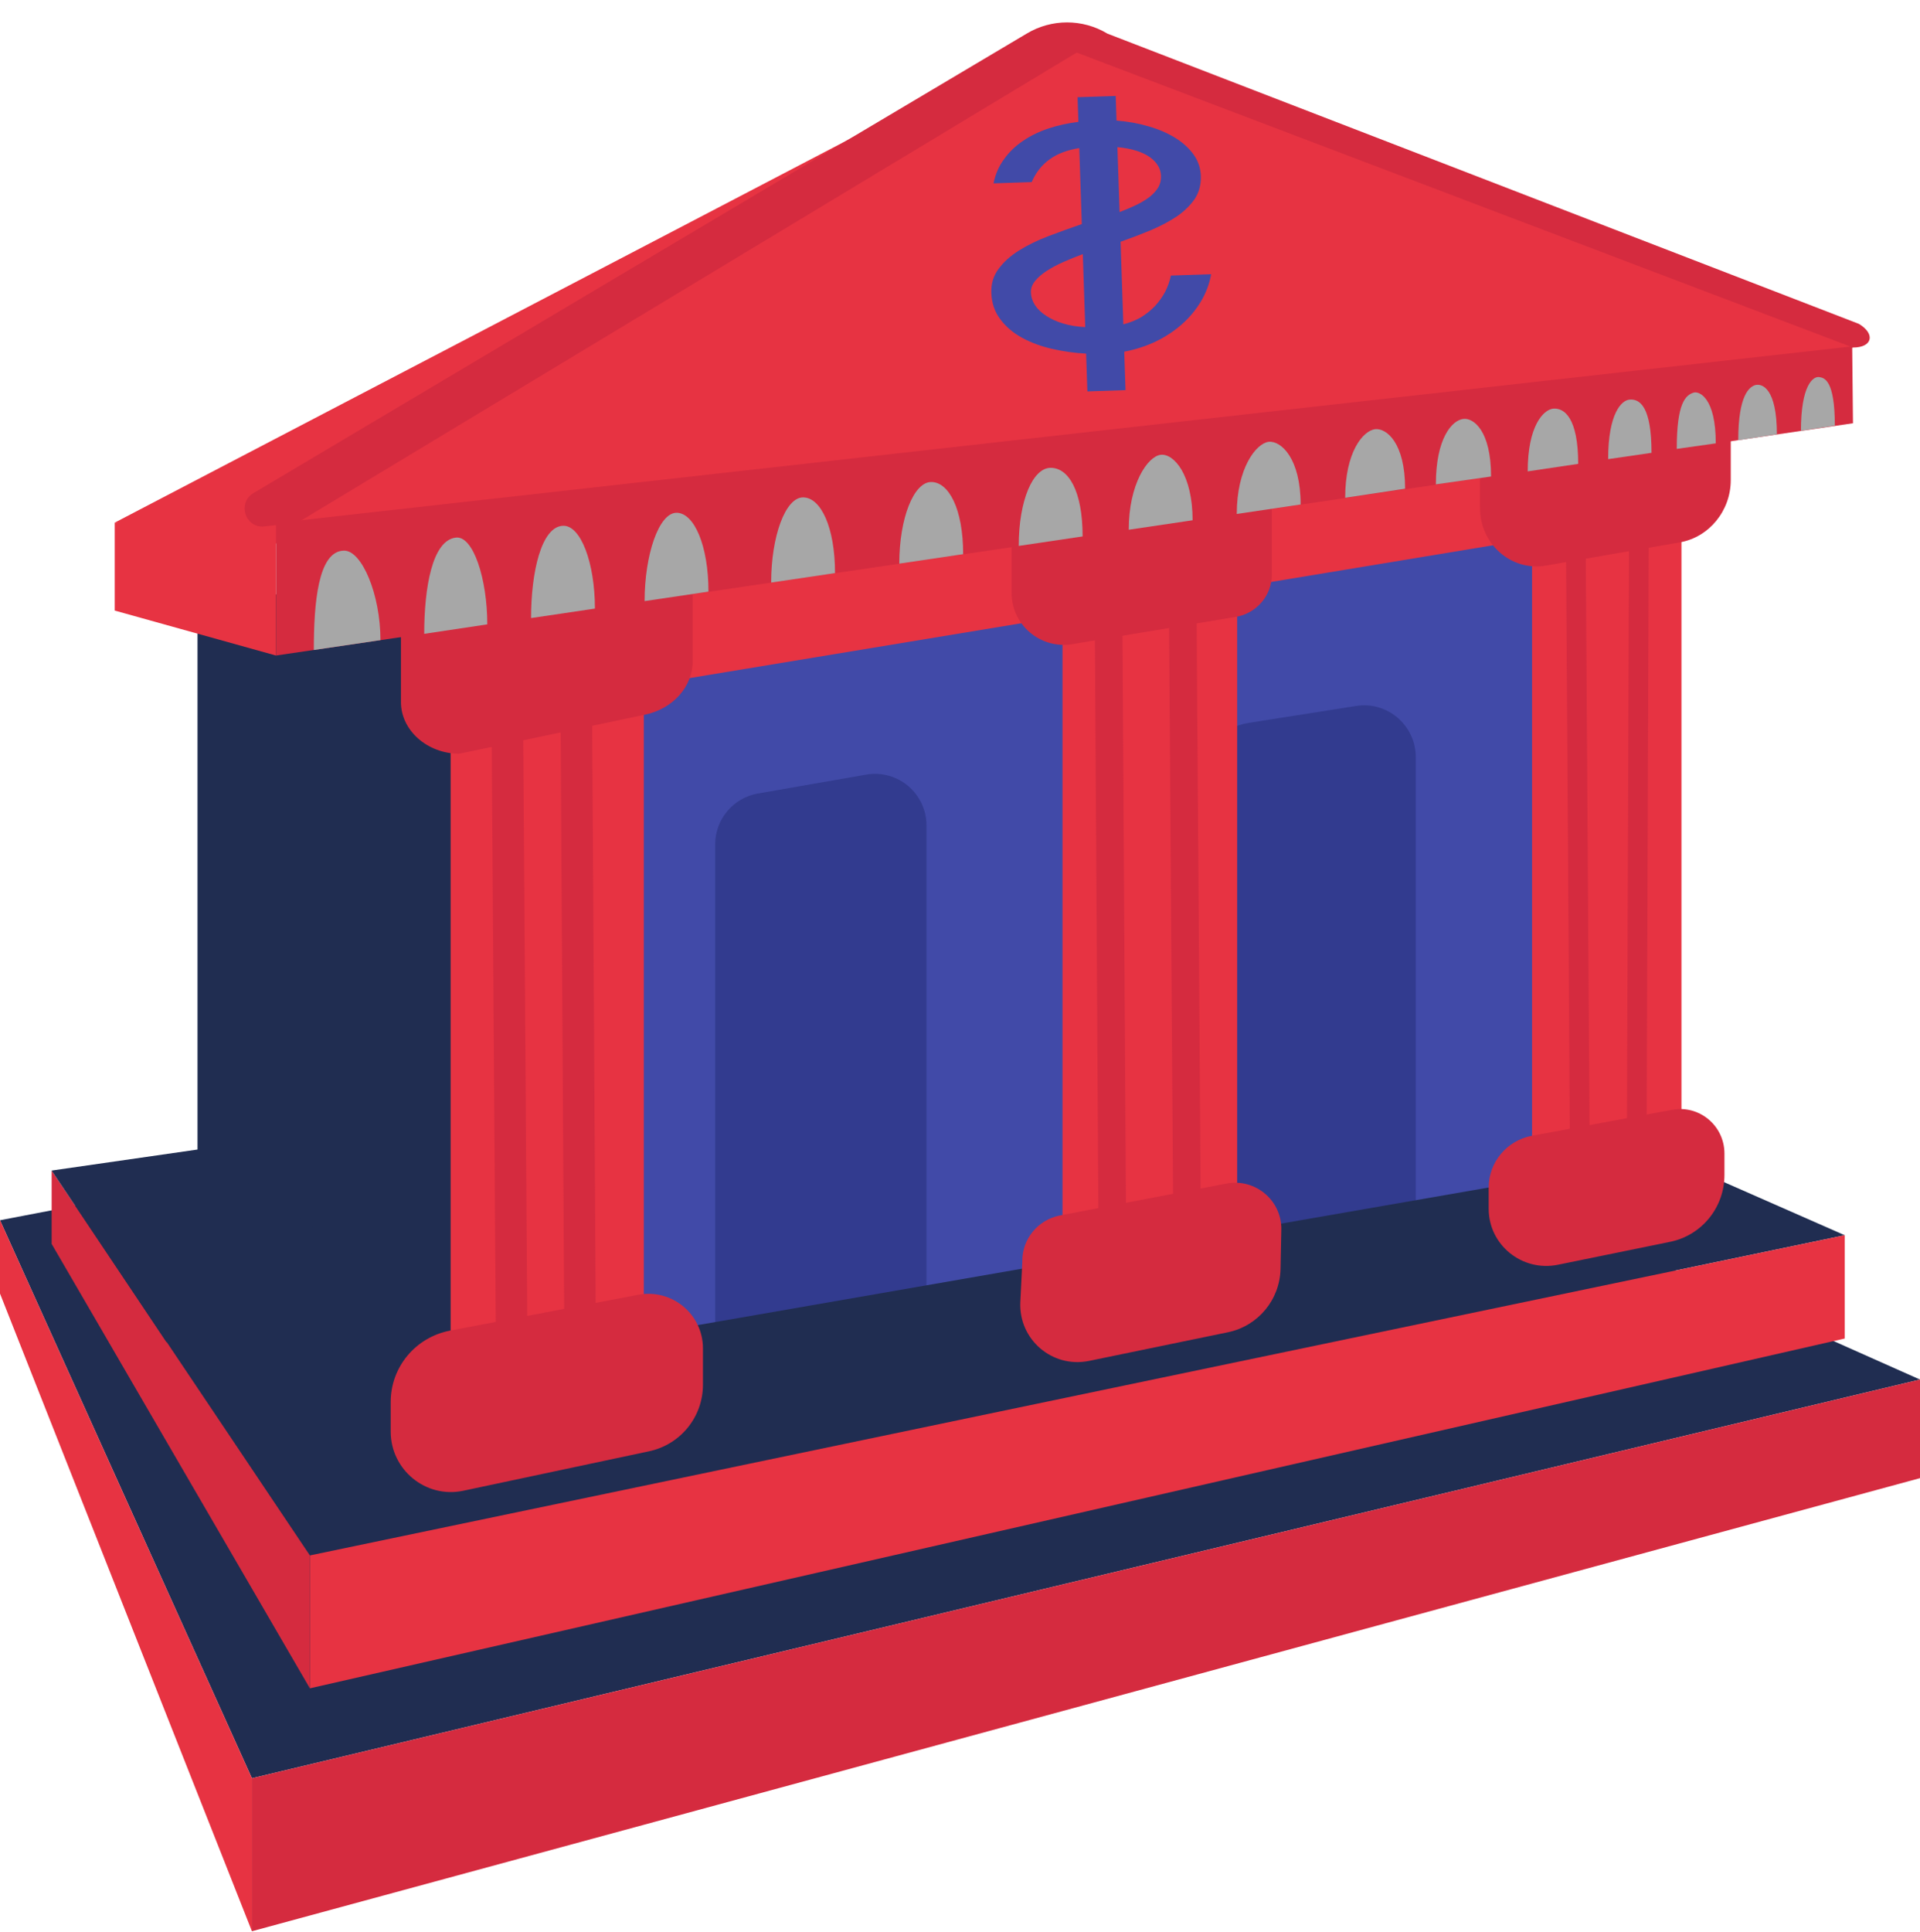 <?xml version="1.0" encoding="UTF-8"?> <svg xmlns="http://www.w3.org/2000/svg" width="487" height="490" viewBox="0 0 487 490" fill="none"> <path d="M156.5 339.131H409.8V127.031L156.5 159.431V339.131Z" fill="#414AA8"></path> <path d="M181.4 340.331H235V209.331C235 201.231 227.7 195.031 219.7 196.431L192.2 201.231C186 202.331 181.4 207.731 181.4 214.131V340.331Z" fill="#323B8F"></path> <path d="M305.5 340.331H359.1V192.031C359.1 183.931 351.9 177.731 343.9 179.031L316.6 183.331C310.2 184.331 305.5 189.831 305.5 196.331V340.331Z" fill="#323B8F"></path> <path d="M68.769 320.415L170.983 340.332L424.887 294.318L467.9 313.232L78.6 394.432L68.769 320.415Z" fill="#202D51"></path> <path d="M0 309.431L19.3 305.731L97.585 349.831L377.6 301.131L487 349.831L63.9 450.931L0 309.431Z" fill="#202D51"></path> <path d="M123.6 340.331L50.1 296.831V148.531L123.6 156.631V340.331Z" fill="#202D51"></path> <path d="M388.6 127.531H426.5V307.831H388.6V127.531Z" fill="#E73342"></path> <path d="M269.5 139.931H313.8V312.631H269.5V139.931Z" fill="#E73342"></path> <path d="M276.1 345.131L311.5 337.831C319.1 336.231 324.6 329.631 324.8 321.831L325 311.931C325.2 304.431 318.4 298.731 311.1 300.131L268.8 308.231C263.3 309.331 259.3 314.131 259.3 319.731V320.131L258.8 330.231C258.4 339.731 266.9 346.931 276.1 345.131Z" fill="#D52B3F"></path> <path d="M74.9 138.431L29.1 132.531L266.5 8.631L74.9 138.431Z" fill="#E73342"></path> <path d="M29.1 154.831L70 166.231V132.631L29.1 132.531V154.831Z" fill="#E73342"></path> <path d="M146.6 176.631L408 133.431L413.8 106.231L146.8 141.131L146.6 176.631Z" fill="#E73342"></path> <path d="M280.9 8.531L471.5 82.131C475.7 84.631 475 88.131 470 88.131L66.6 133.531C62 133.531 60.3 127.431 64.3 125.031L260.4 8.531C266.7 4.731 274.6 4.731 280.9 8.531Z" fill="#D52B3F"></path> <path d="M487 349.831L63.9 450.931V489.731L487 374.831V349.831Z" fill="#D52B3F"></path> <path d="M114.3 178.831H163.3V340.331H114.3V178.831Z" fill="#E73342"></path> <path d="M467.9 313.231L78.6 394.431V428.131L467.9 339.431V313.231Z" fill="#E73342"></path> <path d="M74 133.431L470 88.131L273.1 13.331L74 133.431Z" fill="#E73342"></path> <path d="M392.1 143.431L426.1 137.531C433.5 136.231 439 129.531 439 121.731V106.731L375.4 116.431V128.631C375.3 137.931 383.3 144.931 392.1 143.431Z" fill="#D52B3F"></path> <path d="M117.5 378.031L164.6 368.031C172.6 366.331 178.3 359.331 178.3 351.131V341.931C178.3 333.231 170.4 326.731 161.9 328.331L114.1 337.431C105.4 339.131 99.1 346.631 99.1 355.531V363.031C99.1 372.731 108 380.031 117.5 378.031Z" fill="#D52B3F"></path> <path d="M116.5 191.131L163.6 181.231C170.7 179.731 175.7 174.131 175.7 167.631V150.031L101.7 156.731V178.031C101.7 185.231 108.4 191.131 116.5 191.131Z" fill="#D52B3F"></path> <path d="M273.53 30.91C270.887 31.225 268.37 31.778 265.98 32.568C263.59 33.357 261.446 34.394 259.548 35.679C257.611 36.965 255.999 38.51 254.712 40.314C253.385 42.09 252.483 44.151 252.007 46.496L261.681 46.173C262.71 43.782 264.211 41.871 266.184 40.442C268.116 39.014 270.639 38.05 273.752 37.548L274.395 56.826C271.536 57.802 268.718 58.819 265.941 59.877C263.164 60.935 260.689 62.14 258.516 63.49C256.343 64.841 254.612 66.39 253.323 68.137C251.995 69.885 251.37 71.923 251.448 74.249C251.535 76.859 252.303 79.106 253.752 80.989C255.162 82.873 256.996 84.43 259.255 85.662C261.515 86.893 264.061 87.83 266.895 88.474C269.729 89.118 272.594 89.519 275.491 89.678L275.81 99.253L285.484 98.931L285.159 89.185C288.032 88.635 290.716 87.765 293.212 86.574C295.706 85.354 297.915 83.889 299.838 82.177C301.762 80.466 303.361 78.538 304.636 76.394C305.912 74.25 306.766 71.963 307.2 69.535L296.992 69.875C296.684 71.334 296.195 72.713 295.526 74.014C294.817 75.316 293.965 76.508 292.972 77.593C291.938 78.678 290.762 79.626 289.442 80.437C288.082 81.221 286.577 81.825 284.928 82.249L284.229 61.312C286.891 60.371 289.453 59.391 291.914 58.371C294.375 57.324 296.574 56.157 298.511 54.871C300.409 53.558 301.924 52.073 303.057 50.416C304.149 48.733 304.659 46.799 304.586 44.614C304.521 42.657 303.927 40.873 302.803 39.263C301.64 37.626 300.087 36.201 298.145 34.988C296.203 33.775 293.953 32.799 291.393 32.06C288.832 31.294 286.103 30.803 283.204 30.587L282.995 24.331L273.321 24.654L273.53 30.91ZM261.485 74.127C261.452 73.134 261.796 72.185 262.519 71.281C263.241 70.376 264.223 69.52 265.463 68.712C266.704 67.903 268.124 67.146 269.725 66.439C271.325 65.733 272.966 65.067 274.649 64.443L275.266 82.955C273.203 82.853 271.331 82.546 269.651 82.034C267.97 81.522 266.542 80.874 265.367 80.09C264.153 79.307 263.212 78.415 262.545 77.415C261.877 76.386 261.524 75.29 261.485 74.127ZM294.485 44.61C294.52 45.66 294.295 46.619 293.809 47.487C293.283 48.357 292.558 49.162 291.632 49.903C290.705 50.615 289.599 51.291 288.313 51.931C286.987 52.572 285.542 53.188 283.978 53.779L283.428 37.311C286.965 37.647 289.686 38.479 291.592 39.807C293.458 41.137 294.423 42.738 294.485 44.61Z" fill="#414AA8"></path> <path d="M469.8 87.831L70 132.631V166.231L470 107.331L469.8 87.831Z" fill="#D52B3F"></path> <path d="M272.1 163.331L313.5 156.431C318.7 155.531 322.6 151.031 322.6 145.731V127.931L256.6 136.731V150.231C256.5 158.431 263.9 164.731 272.1 163.331Z" fill="#D52B3F"></path> <path d="M300 153.931L301.1 311.731" stroke="#D52B3F" stroke-width="7" stroke-miterlimit="10"></path> <path d="M415.7 134.331L415.1 305.331" stroke="#D52B3F" stroke-width="5" stroke-miterlimit="10"></path> <path d="M399.7 136.931L400.8 305.331" stroke="#D52B3F" stroke-width="5" stroke-miterlimit="10"></path> <path d="M281.2 158.231L282.1 308.031" stroke="#D52B3F" stroke-width="7" stroke-miterlimit="10"></path> <path d="M128.7 185.031L129.8 343.831" stroke="#D52B3F" stroke-width="8" stroke-miterlimit="10"></path> <path d="M146.2 182.931L147.1 332.131" stroke="#D52B3F" stroke-width="8" stroke-miterlimit="10"></path> <path d="M450.7 110.131C450.7 98.531 447 97.231 445.3 97.631C443.8 98.031 440.9 100.031 440.9 111.631" fill="#A7A7A7"></path> <path d="M418.9 114.831C418.9 103.231 416 101.131 413.4 101.331C411.3 101.431 407.9 104.831 407.9 116.431" fill="#A7A7A7"></path> <path d="M400.3 117.631C400.3 106.031 396.8 103.331 393.9 103.631C391.5 103.931 387.5 107.931 387.5 119.531" fill="#A7A7A7"></path> <path d="M356.4 123.931C356.4 112.331 351.7 108.531 348.8 108.831C345.7 109.231 341.2 114.631 341.2 126.231" fill="#A7A7A7"></path> <path d="M378.2 120.831C378.2 109.131 373.7 105.931 371.2 106.231C368.3 106.531 364.2 111.131 364.2 122.831" fill="#A7A7A7"></path> <path d="M211.8 145.331C211.8 133.731 208.2 126.131 203.7 126.131C199.2 126.131 195.6 136.031 195.6 147.731" fill="#A7A7A7"></path> <path d="M244.3 140.531C244.3 128.931 240.6 122.231 236.2 122.231C231.8 122.231 228.1 131.331 228.1 142.931" fill="#A7A7A7"></path> <path d="M274.6 136.031C274.6 124.431 271 118.631 266.5 118.631C262 118.631 258.4 126.831 258.4 138.431" fill="#A7A7A7"></path> <path d="M302.5 131.931C302.5 120.331 297.7 114.931 294.4 115.331C291.1 115.731 286.3 122.731 286.3 134.331" fill="#A7A7A7"></path> <path d="M329.9 127.931C329.9 116.331 325 111.731 321.8 112.031C318.6 112.431 313.7 118.731 313.7 130.331" fill="#A7A7A7"></path> <path d="M96.5 162.331C96.5 150.731 91.8 139.631 87.3 139.631C80.6 139.631 79.6 153.231 79.6 164.831" fill="#A7A7A7"></path> <path d="M123.6 158.331C123.6 146.731 120 135.731 115.6 136.331C109.6 137.031 107.6 149.131 107.6 160.731" fill="#A7A7A7"></path> <path d="M150.9 154.331C150.9 142.731 147.3 133.131 142.8 133.331C137.3 133.531 134.7 145.131 134.7 156.731" fill="#A7A7A7"></path> <path d="M179.7 150.031C179.7 138.431 176.1 130.031 171.6 130.031C167.1 130.031 163.5 140.731 163.5 152.431" fill="#A7A7A7"></path> <path d="M435.2 112.431C435.2 100.831 431 99.231 429.7 99.531C427.5 100.131 425.3 102.231 425.3 113.831" fill="#A7A7A7"></path> <path d="M465.4 107.931C465.4 96.331 462.7 95.831 461.5 95.631C459.9 95.331 456.8 97.631 456.8 109.231" fill="#A7A7A7"></path> <path d="M388.5 288.031L424.1 281.431C431 280.131 437.4 285.431 437.4 292.531V297.931C437.4 306.231 431.6 313.331 423.5 314.931L395.1 320.731C386.1 322.531 377.6 315.731 377.6 306.531V301.131C377.6 294.731 382.2 289.231 388.5 288.031Z" fill="#D52B3F"></path> <path d="M13.1 296.831L78.6 394.431V428.131L13.1 315.431V296.831Z" fill="#D52B3F"></path> <path d="M-9.15527e-05 328.031V309.431L63.9 450.931V489.731L-9.15527e-05 328.031Z" fill="#E73342"></path> <path d="M50.6 291.431L13.1 296.831L42.2 340.331L110.9 332.831L50.6 291.431Z" fill="#202D51"></path> </svg> 